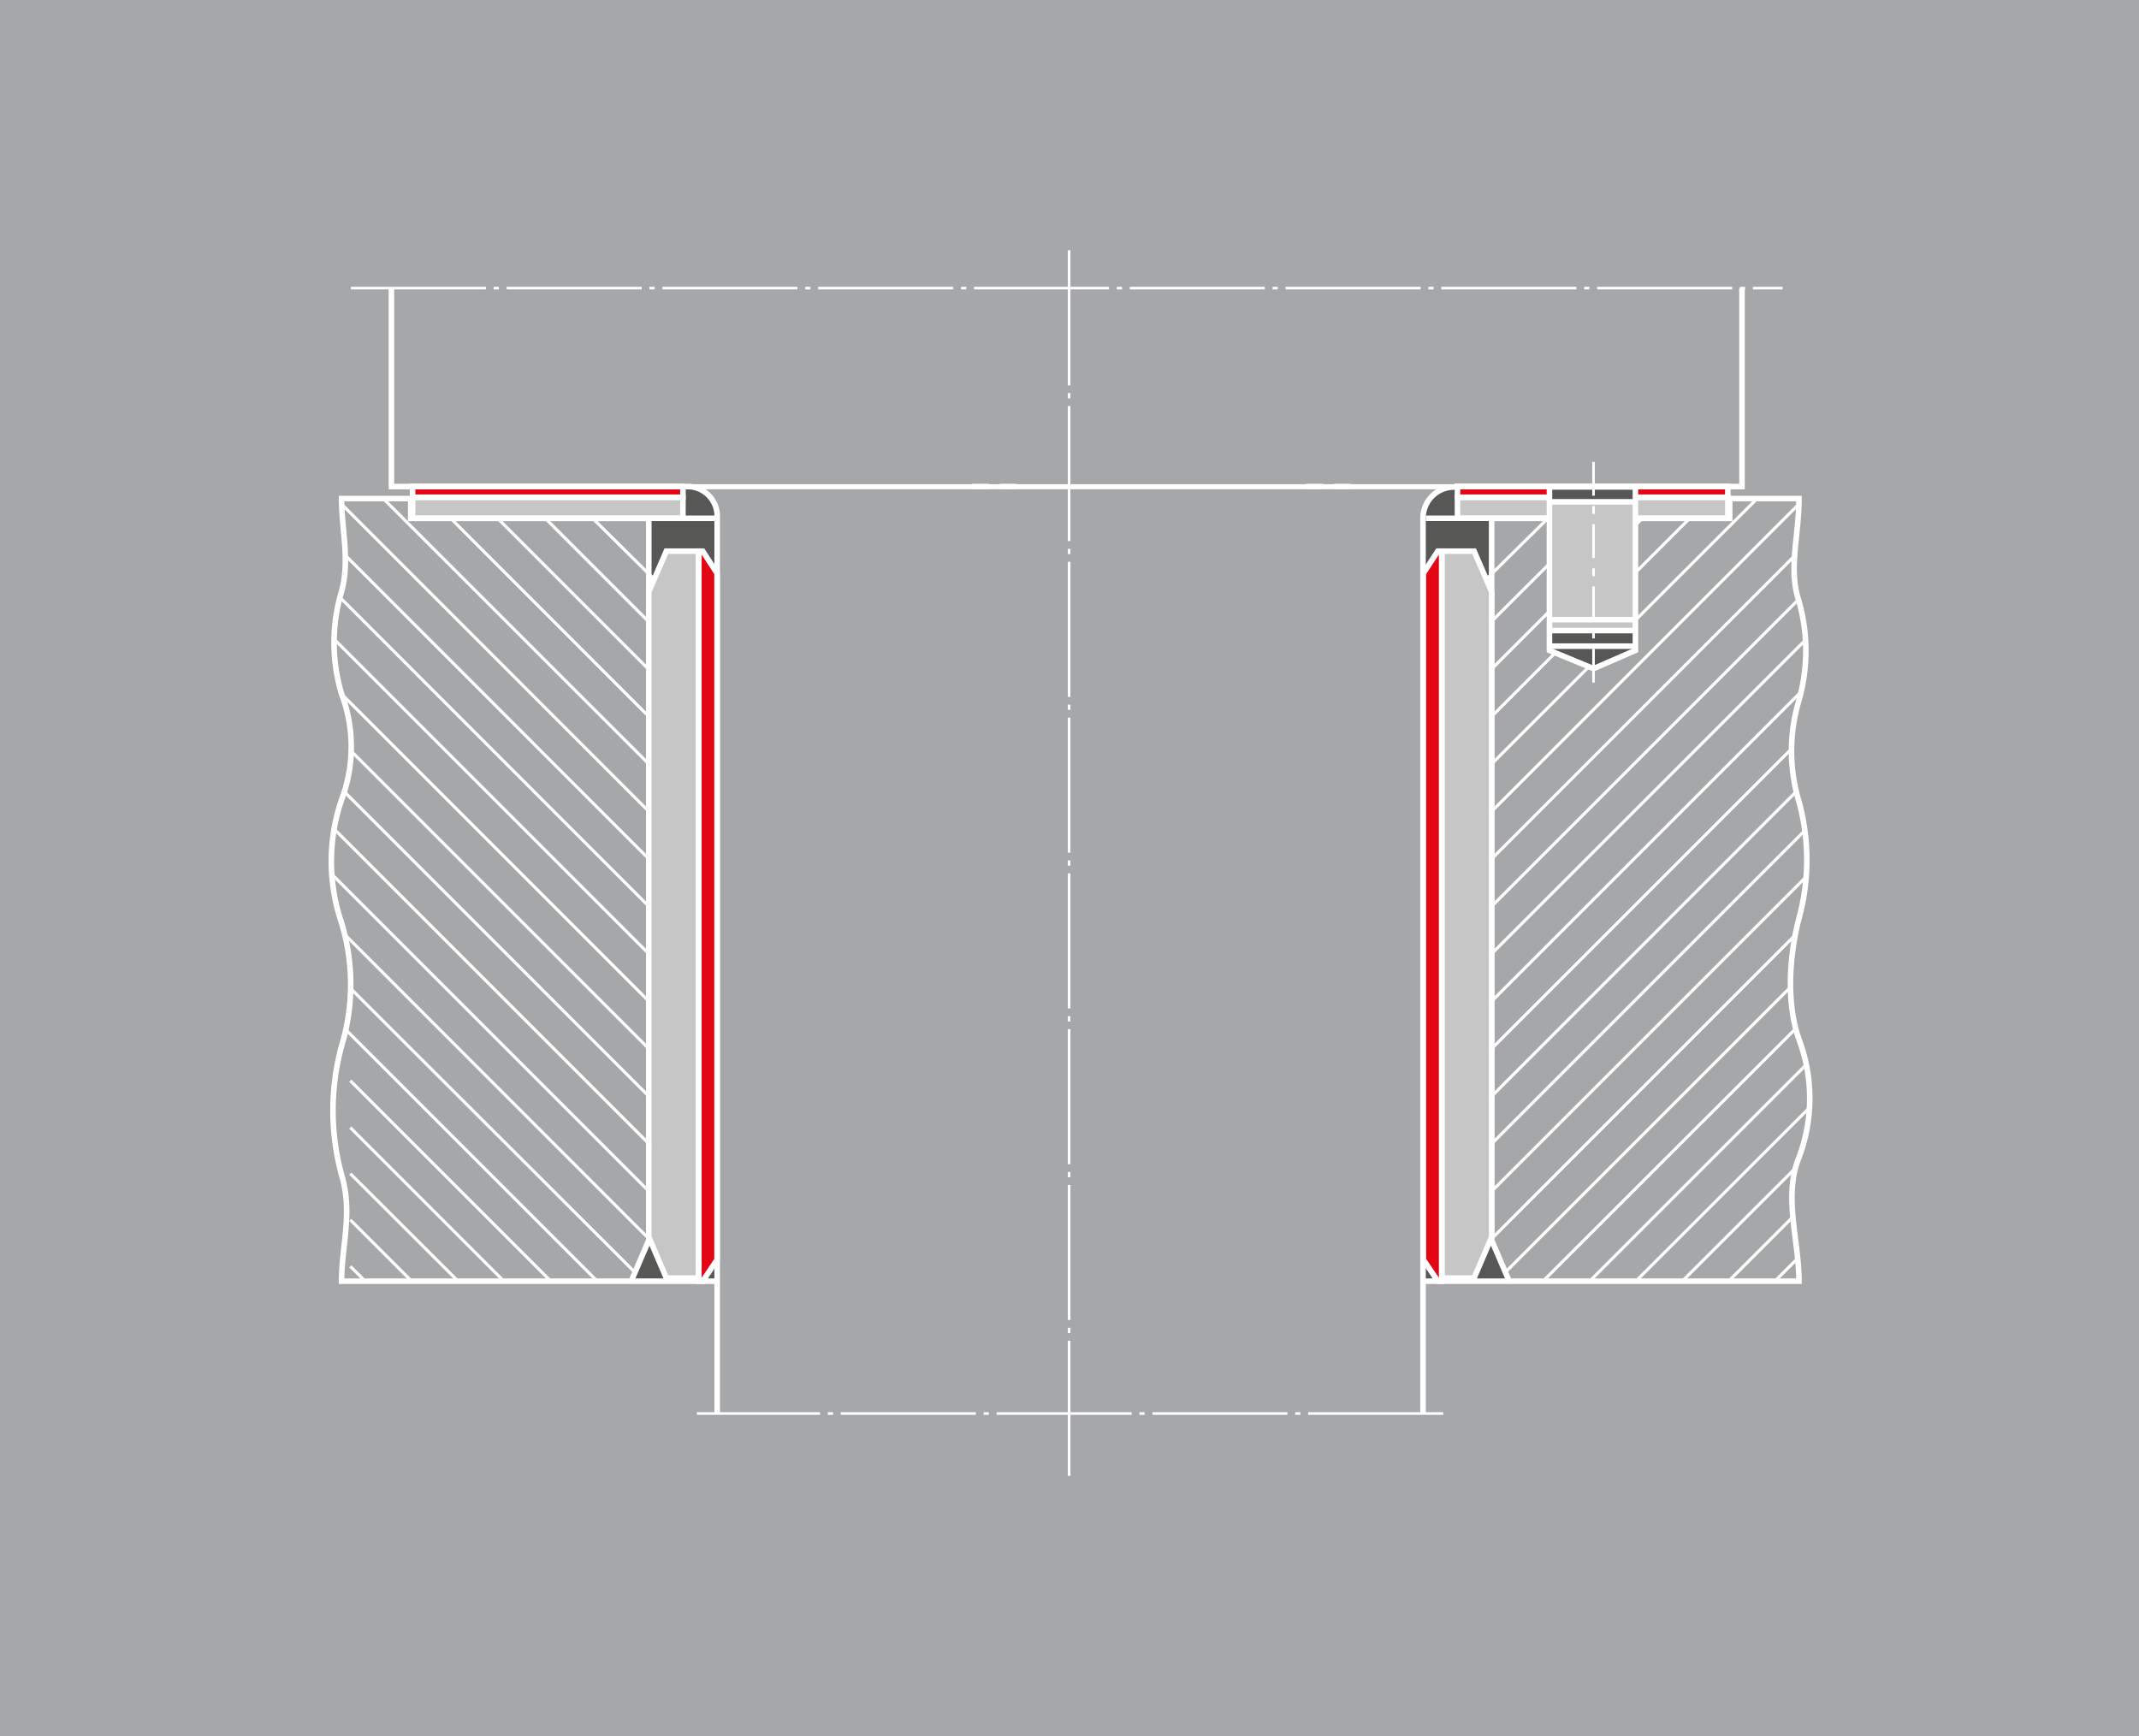 <svg xmlns="http://www.w3.org/2000/svg" viewBox="0 0 196.07 159.15"><defs><style>.cls-1{fill:#a5a7a9;}.cls-11,.cls-2{fill:#575756;}.cls-12,.cls-3,.cls-4,.cls-5,.cls-6,.cls-9{fill:none;}.cls-3{stroke:#1d1d1b;stroke-dasharray:26.53 1.53 1.02 1.53;}.cls-12,.cls-3,.cls-4,.cls-5,.cls-6,.cls-7,.cls-8,.cls-9{stroke-miterlimit:2.61;}.cls-3,.cls-4,.cls-6,.cls-7,.cls-8{stroke-width:0.51px;}.cls-12,.cls-4,.cls-5,.cls-6,.cls-7,.cls-8,.cls-9{stroke:#fff;}.cls-12,.cls-5{stroke-width:0.24px;}.cls-5{stroke-dasharray:12.38 0.71 0.48 0.71;}.cls-11,.cls-6,.cls-7,.cls-8{fill-rule:evenodd;}.cls-10,.cls-7{fill:#c6c6c6;}.cls-8{fill:#e30613;}.cls-9{stroke-width:0.28px;}.cls-12{stroke-dasharray:3.1 0.95 0.71 0.95;}</style></defs><title>drawing_junctions_3</title><g id="Hintergrund"><rect class="cls-1" width="196.07" height="159.15"/></g><g id="Anschlussstelle_3" data-name="Anschlussstelle 3"><polygon class="cls-2" points="59.56 114.07 57.99 117.38 61.14 117.38 59.56 114.07"/><polygon class="cls-2" points="65.74 115.3 64.42 117.36 65.74 117.37 65.74 115.3"/><polygon class="cls-2" points="136.73 113.39 138.18 117.38 134.99 117.38 136.73 113.39"/><polygon class="cls-2" points="130.43 115.3 131.74 117.36 130.43 117.37 130.43 115.3"/><path class="cls-2" d="M65.73,52.55v-5c-.08-1.94-1.15-2.9-3.15-2.92v2.92H59.47V54L61,50.52h3.42Z"/><path class="cls-2" d="M130.46,52.55v-5c.09-1.94,1.15-2.9,3.15-2.92v2.92h3.13V54l-1.52-3.48h-3.41Z"/><line class="cls-3" x1="62.59" y1="44.59" x2="133.33" y2="44.59"/><path class="cls-4" d="M133.59,44.66a2.85,2.85,0,0,0-3.15,2.85v82.07m-64.7,0V47.51a2.73,2.73,0,0,0-2.85-2.91"/><path class="cls-5" d="M132.29,129.57H63.88M98,22.94V135.29"/><path class="cls-6" d="M31.31,54.21c.78-2.85,0-5.67,0-8.51h6.34v1.82H59.47v66.16l-1.61,3.76H31.31c0-3.25,1.05-6.28,0-9.74a22.55,22.55,0,0,1,0-11.82,19.43,19.43,0,0,0,0-11.28,17.46,17.46,0,0,1,0-11.29,13.73,13.73,0,0,0,0-9.71,16.31,16.31,0,0,1,0-9.39Z"/><polygon class="cls-7" points="64.03 50.52 61.08 50.52 59.47 54.24 59.47 113.39 61.08 117.15 64.03 117.15 64.03 50.52 64.03 50.52"/><polygon class="cls-8" points="64.06 50.52 64.41 50.52 65.73 52.55 65.73 115.47 64.41 117.44 64.06 117.44 64.06 50.52 64.06 50.52"/><path class="cls-9" d="M31.52,63.83l28.1,28.1M32.19,68.85,59.62,96.28M31.52,72.53l28.1,28.11M30.64,76l29,29M30.41,80.13l29.21,29.21M31.52,85.58l28.1,28.11M54.28,47.47,59.87,53M50,47.53l9.59,9.59m-14-9.63,14,14M41.34,47.54,59.62,65.83m-24.36-20L59.62,70.18M31.43,46.33l28.19,28.2M31.52,50.77l28.1,28.11M31.18,54.78,59.62,83.23M30.76,58.72,59.62,87.58m-27.51,3L58.2,116.63M31.73,94.42l23,23M32.11,99.06l18.3,18.3m-18.3-14,14.22,14.22m-14.22-10L42,117.45m-9.89-5.63,5.74,5.74m-5.74-1.48,1.41,1.4"/><path class="cls-4" d="M58,117.44h7.83M54.64,47.51H65.5"/><polygon class="cls-7" points="37.82 45.58 62.6 45.58 62.6 47.49 37.82 47.49 37.82 45.58 37.82 45.58"/><polygon class="cls-8" points="37.82 44.59 62.6 44.59 62.6 45.58 37.82 45.58 37.82 44.59 37.82 44.59"/><path class="cls-6" d="M164.9,55.11c-1-3,0-5.92,0-9.41h-6.35v1.82H136.73v66.16l1.61,3.76H164.9c0-3.78-1.45-7.76,0-11.34a15.3,15.3,0,0,0,0-10.83c-1.21-3.42-.85-7.81,0-11.08a20.31,20.31,0,0,0,0-10.72,16.07,16.07,0,0,1,0-9.27,16.71,16.71,0,0,0,0-9.09Z"/><polygon class="cls-7" points="132.17 50.52 135.12 50.52 136.73 54.24 136.73 113.39 135.12 117.15 132.17 117.15 132.17 50.52 132.17 50.52"/><polygon class="cls-8" points="132.15 50.52 131.8 50.52 130.47 52.55 130.47 115.47 131.8 117.44 132.15 117.44 132.15 50.52 132.15 50.52"/><path class="cls-9" d="M165.05,63.46,136.58,91.93m27.63-23.28L136.58,96.28m28.1-23.75-28.1,28.11m28.84-24.49L136.58,105m28.86-24.51-28.86,28.86m28.1-23.76-28.1,28.11m5.34-66.22L136.34,53m9.84-5.48-9.6,9.59m14-9.63-14,14m18.28-13.94L136.58,65.83m24.36-20L136.58,70.18m28.19-23.85-28.19,28.2m28.1-23.76-28.1,28.11m28.1-23.75-28.1,28.1m28.91-24.56L136.58,87.58m27.45,3-26,26M164.6,94.29l-23.1,23.09m24-19.72-19.7,19.7m20.13-15.89-16.07,16.06m14.74-10.48-10.41,10.4m10.16-5.91-6,6m6.45-2.21-2.13,2.13"/><path class="cls-4" d="M138.22,117.44h-7.83m11.17-69.93H130.7"/><polygon class="cls-7" points="158.38 45.58 133.6 45.58 133.6 47.49 158.38 47.49 158.38 45.58 158.38 45.58"/><polygon class="cls-8" points="158.38 44.59 133.6 44.59 133.6 45.58 158.38 45.58 158.38 44.59 158.38 44.59"/><polyline class="cls-4" points="159.68 26.41 159.68 44.6 35.88 44.6 35.88 26.41"/><rect class="cls-10" x="142.16" y="46.02" width="7.88" height="11.79"/><rect class="cls-2" x="142.03" y="44.6" width="8.01" height="1.42"/><polygon class="cls-11" points="150.04 59.7 146.07 61.29 142.16 59.7 142.16 57.81 150.04 57.81 150.04 59.7"/><line class="cls-5" x1="32.16" y1="26.41" x2="163.4" y2="26.41"/><polygon class="cls-6" points="142.03 44.63 149.91 44.63 149.91 59.62 146.07 61.29 142.03 59.62 142.03 44.63 142.03 44.63"/><path class="cls-4" d="M142,59.23h7.85M142,57.8h7.85m-7.85-1h7.85M142,46h7.85"/><line class="cls-12" x1="146.07" y1="42.34" x2="146.07" y2="62.75"/></g></svg>